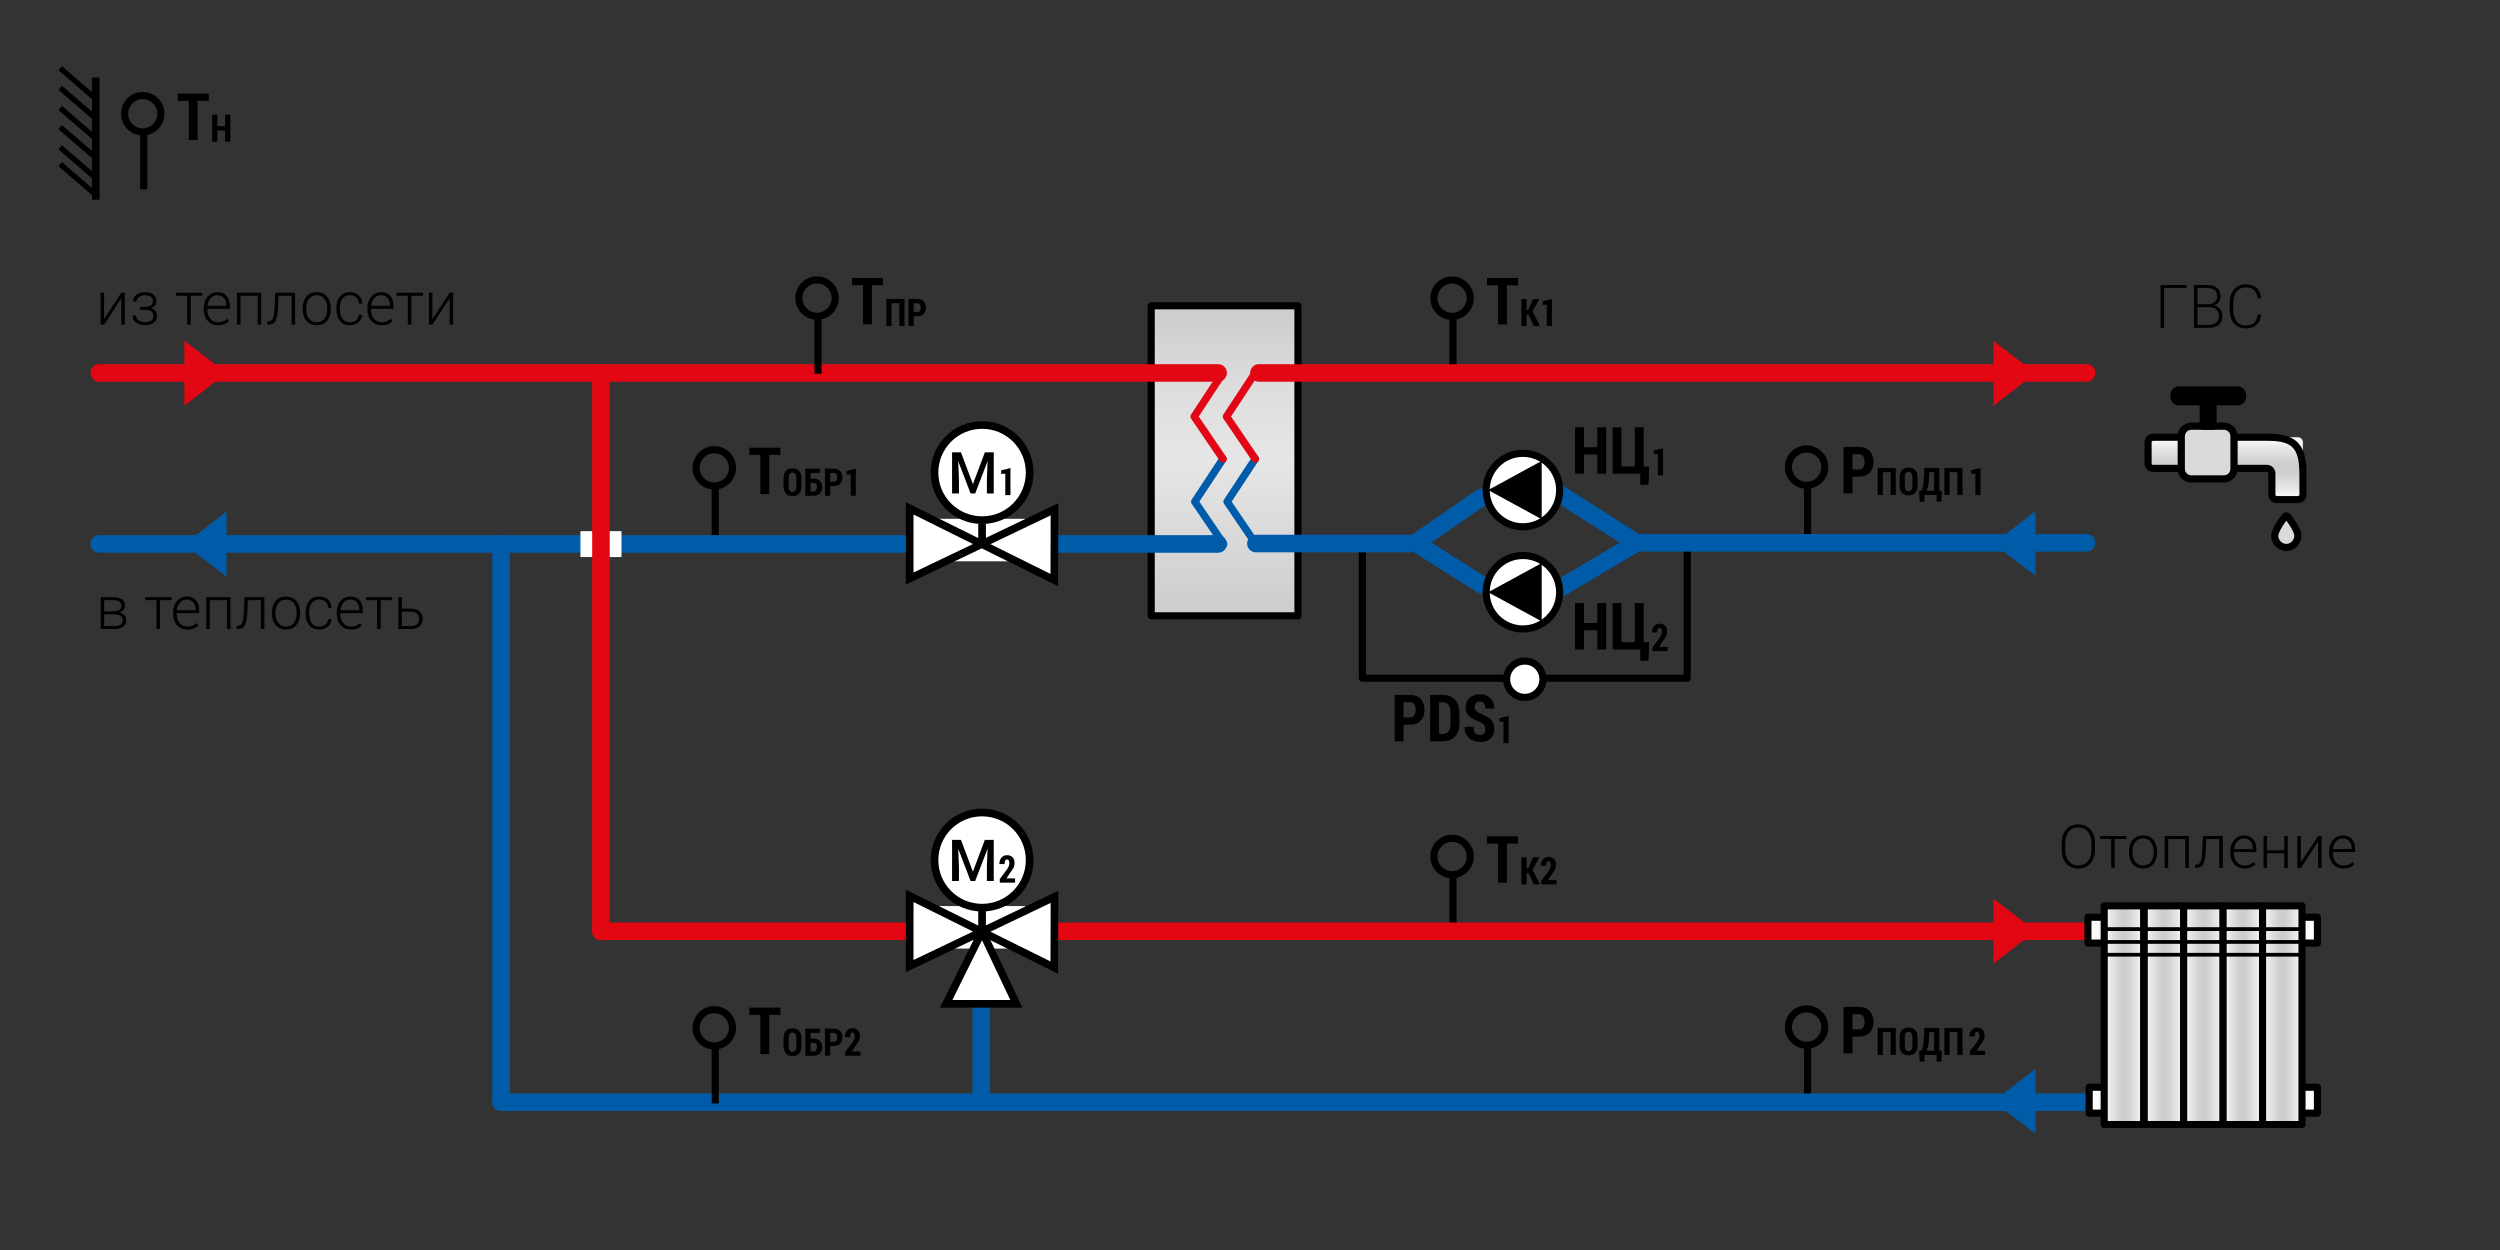 <?xml version="1.0" encoding="utf-8"?>
<!-- Generator: Adobe Illustrator 23.1.0, SVG Export Plug-In . SVG Version: 6.00 Build 0)  -->
<svg version="1.1" id="Слой_1" xmlns="http://www.w3.org/2000/svg" xmlns:xlink="http://www.w3.org/1999/xlink" x="0px" y="0px"
	 width="1100px" height="550px" viewBox="0 0 1100 550" style="enable-background:new 0 0 1100 550;" xml:space="preserve">
<rect x="0" y="0" width="1100" height="550" fill="#333333" stroke="none"/>
<style type="text/css">
	.st0{fill:none;stroke:#005CA9;stroke-width:7.735;stroke-linecap:round;stroke-linejoin:round;}
	.st1{fill:none;stroke:#000000;stroke-width:3.132;}
	.st2{fill:none;stroke:#000000;stroke-width:3.367;}
	.st3{fill:none;stroke:#000000;stroke-width:2.386;}
	.st4{fill:url(#SVGID_1_);stroke:#000000;stroke-width:3.132;stroke-linecap:round;stroke-linejoin:round;}
	.st5{fill:url(#SVGID_2_);stroke:#000000;stroke-width:3.132;stroke-linecap:round;stroke-linejoin:round;}
	.st6{fill:none;stroke:#000000;stroke-width:3.132;stroke-linecap:round;stroke-linejoin:round;}
	.st7{fill:#FFFFFF;stroke:#000000;stroke-width:3.132;}
	.st8{fill:none;stroke:#000000;stroke-width:3.132;stroke-linecap:round;stroke-linejoin:round;}
	.st9{fill:none;stroke:#00B1EB;stroke-width:7.735;stroke-linecap:round;stroke-linejoin:round;}
	.st10{fill:none;stroke:#005CA9;stroke-width:3.315;stroke-linecap:round;stroke-linejoin:round;}
	.st11{fill:none;stroke:#E30613;stroke-width:3.315;stroke-linecap:round;stroke-linejoin:round;}
	.st12{fill:none;stroke:#E30613;stroke-width:7.735;stroke-linecap:round;stroke-linejoin:round;}
	.st13{fill:#E30613;stroke:#FFFFFF;stroke-width:2.652;}
	.st14{fill:#FFFFFF;}
	.st15{fill:#005CA9;}
	.st16{fill:#E30613;}
	.st17{fill:#DADADA;stroke:#000000;stroke-width:3.132;stroke-linecap:round;stroke-linejoin:round;stroke-miterlimit:10;}
	.st18{fill:url(#SVGID_3_);}
	.st19{fill:url(#SVGID_4_);stroke:#000000;stroke-width:3.132;stroke-linecap:round;stroke-linejoin:round;stroke-miterlimit:10;}
	.st20{fill:#DADADA;stroke:#000000;stroke-width:3.181;stroke-linecap:round;stroke-linejoin:round;stroke-miterlimit:10;}
	.st21{stroke:#000000;stroke-width:3.132;stroke-linecap:round;stroke-linejoin:round;stroke-miterlimit:10;}
	.st22{fill:#00B1EB;}
	.st23{fill:#FFFFFF;stroke:#000000;stroke-width:3.367;}
	.st24{fill:#FFFFFF;stroke:#000000;stroke-width:3.367;}
	.st25{fill:url(#SVGID_5_);stroke:#000000;stroke-width:3.132;stroke-linecap:round;stroke-linejoin:round;}
	.st26{fill:url(#SVGID_6_);stroke:#000000;stroke-width:3.132;stroke-linecap:round;stroke-linejoin:round;}
	.st27{fill:url(#SVGID_7_);stroke:#000000;stroke-width:3.132;stroke-linecap:round;stroke-linejoin:round;}
	.st28{fill:url(#SVGID_8_);stroke:#000000;stroke-width:3.132;stroke-linecap:round;stroke-linejoin:round;}
	.st29{fill:url(#SVGID_9_);stroke:#000000;stroke-width:3.132;stroke-linecap:round;stroke-linejoin:round;}
	.st30{fill:url(#SVGID_10_);stroke:#000000;stroke-width:3.132;stroke-linecap:round;stroke-linejoin:round;}
	.st31{fill:url(#SVGID_11_);stroke:#000000;stroke-width:3.132;stroke-linecap:round;stroke-linejoin:round;}
	.st32{fill:url(#SVGID_12_);stroke:#000000;stroke-width:3.132;stroke-linecap:round;stroke-linejoin:round;}
	.st33{fill:url(#SVGID_13_);stroke:#000000;stroke-width:3.132;stroke-linecap:round;stroke-linejoin:round;}
	.st34{fill:url(#SVGID_14_);stroke:#000000;stroke-width:1.657;stroke-linecap:round;stroke-linejoin:round;}
	.st35{fill:url(#SVGID_15_);stroke:#000000;stroke-width:1.657;stroke-linecap:round;stroke-linejoin:round;}
	.st36{fill:url(#SVGID_16_);stroke:#000000;stroke-width:1.657;stroke-linecap:round;stroke-linejoin:round;}
	.st37{fill:url(#SVGID_17_);}
	.st38{fill:url(#SVGID_18_);stroke:#000000;stroke-width:3.132;stroke-linecap:round;stroke-linejoin:round;stroke-miterlimit:10;}
	.st39{fill:url(#SVGID_19_);stroke:#000000;stroke-width:3.132;stroke-linecap:round;stroke-linejoin:round;}
	.st40{fill:url(#SVGID_20_);}
	.st41{fill:url(#SVGID_21_);stroke:#000000;stroke-width:3.132;stroke-linecap:round;stroke-linejoin:round;stroke-miterlimit:10;}
	.st42{fill:url(#SVGID_22_);stroke:#000000;stroke-width:3.132;stroke-linecap:round;stroke-linejoin:round;}
	.st43{fill:url(#SVGID_23_);stroke:#000000;stroke-width:3.132;stroke-linecap:round;stroke-linejoin:round;}
	.st44{fill:url(#SVGID_24_);stroke:#000000;stroke-width:3.132;stroke-linecap:round;stroke-linejoin:round;}
	.st45{fill:url(#SVGID_25_);stroke:#000000;stroke-width:3.132;stroke-linecap:round;stroke-linejoin:round;}
	.st46{fill:url(#SVGID_26_);stroke:#000000;stroke-width:3.132;stroke-linecap:round;stroke-linejoin:round;}
	.st47{fill:url(#SVGID_27_);stroke:#000000;stroke-width:3.132;stroke-linecap:round;stroke-linejoin:round;}
	.st48{fill:url(#SVGID_28_);stroke:#000000;stroke-width:3.132;stroke-linecap:round;stroke-linejoin:round;}
	.st49{fill:url(#SVGID_29_);stroke:#000000;stroke-width:3.132;stroke-linecap:round;stroke-linejoin:round;}
	.st50{fill:url(#SVGID_30_);stroke:#000000;stroke-width:1.657;stroke-linecap:round;stroke-linejoin:round;}
	.st51{fill:url(#SVGID_31_);stroke:#000000;stroke-width:1.657;stroke-linecap:round;stroke-linejoin:round;}
	.st52{fill:url(#SVGID_32_);stroke:#000000;stroke-width:1.657;stroke-linecap:round;stroke-linejoin:round;}
	.st53{fill:url(#SVGID_33_);stroke:#000000;stroke-width:3.132;stroke-linecap:round;stroke-linejoin:round;}
	.st54{fill:url(#SVGID_34_);stroke:#000000;stroke-width:3.132;stroke-linecap:round;stroke-linejoin:round;}
	.st55{fill:url(#SVGID_35_);stroke:#000000;stroke-width:3.132;stroke-linecap:round;stroke-linejoin:round;}
	.st56{fill:url(#SVGID_36_);stroke:#000000;stroke-width:3.132;stroke-linecap:round;stroke-linejoin:round;}
	.st57{fill:url(#SVGID_37_);stroke:#000000;stroke-width:3.132;stroke-linecap:round;stroke-linejoin:round;}
	.st58{fill:url(#SVGID_38_);stroke:#000000;stroke-width:3.132;stroke-linecap:round;stroke-linejoin:round;}
	.st59{fill:url(#SVGID_39_);stroke:#000000;stroke-width:3.132;stroke-linecap:round;stroke-linejoin:round;}
	.st60{fill:url(#SVGID_40_);stroke:#000000;stroke-width:1.657;stroke-linecap:round;stroke-linejoin:round;}
	.st61{fill:url(#SVGID_41_);stroke:#000000;stroke-width:1.657;stroke-linecap:round;stroke-linejoin:round;}
	.st62{fill:url(#SVGID_42_);stroke:#000000;stroke-width:1.657;stroke-linecap:round;stroke-linejoin:round;}
	.st63{fill:url(#SVGID_43_);stroke:#000000;stroke-width:3.132;stroke-linecap:round;stroke-linejoin:round;}
	.st64{fill:url(#SVGID_44_);stroke:#000000;stroke-width:3.132;stroke-linecap:round;stroke-linejoin:round;}
	.st65{fill:url(#SVGID_45_);stroke:#000000;stroke-width:3.132;stroke-linecap:round;stroke-linejoin:round;}
	.st66{fill:url(#SVGID_46_);stroke:#000000;stroke-width:3.132;stroke-linecap:round;stroke-linejoin:round;}
	.st67{fill:url(#SVGID_47_);stroke:#000000;stroke-width:3.132;stroke-linecap:round;stroke-linejoin:round;}
	.st68{fill:url(#SVGID_48_);stroke:#000000;stroke-width:3.132;stroke-linecap:round;stroke-linejoin:round;}
	.st69{fill:url(#SVGID_49_);stroke:#000000;stroke-width:3.132;stroke-linecap:round;stroke-linejoin:round;}
	.st70{fill:url(#SVGID_50_);stroke:#000000;stroke-width:3.132;stroke-linecap:round;stroke-linejoin:round;}
	.st71{fill:url(#SVGID_51_);stroke:#000000;stroke-width:1.657;stroke-linecap:round;stroke-linejoin:round;}
	.st72{fill:url(#SVGID_52_);stroke:#000000;stroke-width:1.657;stroke-linecap:round;stroke-linejoin:round;}
	.st73{fill:url(#SVGID_53_);stroke:#000000;stroke-width:1.657;stroke-linecap:round;stroke-linejoin:round;}
	.st74{fill:url(#SVGID_54_);stroke:#000000;stroke-width:3.132;stroke-linecap:round;stroke-linejoin:round;}
	.st75{fill:url(#SVGID_55_);stroke:#000000;stroke-width:3.132;stroke-linecap:round;stroke-linejoin:round;}
	.st76{fill:url(#SVGID_56_);stroke:#000000;stroke-width:3.132;stroke-linecap:round;stroke-linejoin:round;}
	.st77{fill:url(#SVGID_57_);stroke:#000000;stroke-width:3.132;stroke-linecap:round;stroke-linejoin:round;}
	.st78{fill:url(#SVGID_58_);stroke:#000000;stroke-width:3.132;stroke-linecap:round;stroke-linejoin:round;}
	.st79{fill:url(#SVGID_59_);stroke:#000000;stroke-width:3.132;stroke-linecap:round;stroke-linejoin:round;}
	.st80{fill:url(#SVGID_60_);stroke:#000000;stroke-width:3.132;stroke-linecap:round;stroke-linejoin:round;}
	.st81{fill:url(#SVGID_61_);stroke:#000000;stroke-width:3.132;stroke-linecap:round;stroke-linejoin:round;}
	.st82{fill:url(#SVGID_62_);stroke:#000000;stroke-width:1.657;stroke-linecap:round;stroke-linejoin:round;}
	.st83{fill:url(#SVGID_63_);stroke:#000000;stroke-width:1.657;stroke-linecap:round;stroke-linejoin:round;}
	.st84{fill:url(#SVGID_64_);stroke:#000000;stroke-width:1.657;stroke-linecap:round;stroke-linejoin:round;}
	.st85{fill:url(#SVGID_65_);stroke:#000000;stroke-width:3.132;stroke-linecap:round;stroke-linejoin:round;}
	.st86{fill:url(#SVGID_66_);}
	.st87{fill:url(#SVGID_67_);stroke:#000000;stroke-width:3.132;stroke-linecap:round;stroke-linejoin:round;stroke-miterlimit:10;}
	.st88{fill:#333333;}
	.st89{fill:#666666;}
	.st90{fill:none;stroke:#000000;stroke-width:3.132;}
	.st91{fill:url(#SVGID_68_);}
	.st92{opacity:0.88;fill:url(#SVGID_69_);}
	.st93{fill:url(#SVGID_70_);}
	.st94{fill:url(#SVGID_71_);}
	.st95{opacity:0.48;fill:url(#SVGID_72_);}
	.st96{fill:#4D4D4D;}
	.st97{fill:url(#SVGID_73_);}
	.st98{fill:url(#SVGID_74_);}
	.st99{fill:url(#SVGID_75_);}
	.st100{fill:url(#SVGID_76_);}
	.st101{fill:url(#SVGID_77_);}
	.st102{fill:url(#SVGID_78_);}
	.st103{fill:url(#SVGID_79_);}
	.st104{fill:url(#SVGID_80_);}
	.st105{fill:none;stroke:#000000;stroke-width:2.311;}
	.st106{fill:#9D9D9C;}
	.st107{fill:none;stroke:#009FE3;stroke-width:19.2;stroke-linecap:round;stroke-linejoin:round;}
	.st108{fill:none;stroke:#009FE3;stroke-width:14.698;stroke-linecap:round;stroke-linejoin:round;}
	.st109{fill:none;stroke:#000000;stroke-width:3.047;}
	.st110{fill:#FFFFFF;stroke:#000000;stroke-width:3.047;}
	.st111{fill:none;stroke:#000000;stroke-width:2.16;}
	.st112{fill:none;stroke:#000000;stroke-width:3.047;stroke-linecap:round;stroke-linejoin:round;}
	.st113{fill:#FFFFFF;stroke:#000000;stroke-width:2.481;}
	.st114{fill:#FFFFFF;stroke:#000000;stroke-width:1.768;}
	.st115{fill:#FFFFFF;stroke:#000000;stroke-width:2.553;}
	.st116{fill:none;stroke:#000000;stroke-width:4.319;}
	.st117{fill:none;stroke:#F18970;stroke-width:9.142;}
	.st118{fill:none;stroke:#000000;stroke-width:2.438;}
	.st119{fill:#F18970;}
	.st120{fill:none;stroke:#000000;stroke-width:2.049;}
	.st121{fill:#FFFFFF;stroke:#000000;stroke-width:2.049;}
	.st122{fill:none;stroke:#009FE3;stroke-width:11;stroke-linejoin:round;}
	.st123{fill:#009FE3;}
	.st124{fill:none;stroke:#000000;stroke-width:3.064;}
	.st125{fill:url(#SVGID_81_);stroke:#000000;stroke-width:3.132;stroke-linecap:round;stroke-linejoin:round;}
	.st126{fill:url(#SVGID_82_);stroke:#000000;stroke-width:3.132;stroke-linecap:round;stroke-linejoin:round;}
	.st127{fill:url(#SVGID_83_);stroke:#000000;stroke-width:3.132;stroke-linecap:round;stroke-linejoin:round;}
	.st128{fill:url(#SVGID_84_);stroke:#000000;stroke-width:3.132;stroke-linecap:round;stroke-linejoin:round;}
	.st129{fill:url(#SVGID_85_);stroke:#000000;stroke-width:3.132;stroke-linecap:round;stroke-linejoin:round;}
	.st130{fill:url(#SVGID_86_);stroke:#000000;stroke-width:3.132;stroke-linecap:round;stroke-linejoin:round;}
	.st131{fill:url(#SVGID_87_);stroke:#000000;stroke-width:3.132;stroke-linecap:round;stroke-linejoin:round;}
	.st132{fill:url(#SVGID_88_);stroke:#000000;stroke-width:1.657;stroke-linecap:round;stroke-linejoin:round;}
	.st133{fill:url(#SVGID_89_);stroke:#000000;stroke-width:1.657;stroke-linecap:round;stroke-linejoin:round;}
	.st134{fill:url(#SVGID_90_);stroke:#000000;stroke-width:1.657;stroke-linecap:round;stroke-linejoin:round;}
</style>
<line class="st0" x1="431.759" y1="441.696" x2="431.759" y2="484.983"/>
<g>
	<line class="st1" x1="795.323" y1="213.527" x2="795.323" y2="238.834"/>
	<path class="st1" d="M794.902,213.527c-4.415,0-7.993-3.578-7.993-7.994c0-4.415,3.579-7.994,7.993-7.994s7.993,3.579,7.993,7.994
		C802.895,209.949,799.316,213.527,794.902,213.527"/>
</g>
<g>
	<path d="M815.095,209.758v7.323h-3.914v-20.425h6.817c1.974,0,3.52,0.594,4.637,1.781s1.677,2.777,1.677,4.77
		c0,2.001-0.56,3.594-1.677,4.776c-1.117,1.184-2.663,1.774-4.637,1.774H815.095z M815.095,206.56h2.903
		c0.795,0,1.394-0.309,1.796-0.926s0.604-1.417,0.604-2.398c0-1.001-0.201-1.814-0.604-2.441c-0.402-0.626-1.001-0.939-1.796-0.939
		h-2.903V206.56z"/>
	<path d="M834.143,217.809h-2.274v-10.043h-3.418v10.043h-2.282V205.9h7.975V217.809z"/>
	<path d="M843.752,213.531c0,1.439-0.354,2.541-1.063,3.304c-0.709,0.764-1.68,1.146-2.911,1.146c-1.238,0-2.207-0.382-2.907-1.146
		c-0.701-0.763-1.052-1.864-1.052-3.304v-3.337c0-1.434,0.351-2.536,1.052-3.309c0.7-0.771,1.664-1.157,2.891-1.157
		c1.237,0,2.212,0.386,2.924,1.157c0.712,0.772,1.067,1.875,1.067,3.309V213.531z M841.47,210.178c0-0.889-0.14-1.54-0.421-1.954
		s-0.71-0.622-1.288-0.622s-0.999,0.206-1.264,0.618c-0.265,0.411-0.396,1.064-0.396,1.958v3.354c0,0.899,0.135,1.556,0.404,1.967
		c0.271,0.412,0.694,0.617,1.272,0.617c0.572,0,0.997-0.207,1.275-0.621s0.417-1.068,0.417-1.963V210.178z"/>
	<path d="M854.245,220.728h-2.086v-2.92h-5.422v2.92h-2.151l-0.131-4.776h0.761c0.333-0.321,0.612-0.87,0.839-1.644
		c0.226-0.774,0.358-1.979,0.396-3.615l0.294-4.793h6.535v10.052h1.161L854.245,220.728z M848.732,210.693
		c-0.038,1.26-0.151,2.305-0.339,3.137c-0.188,0.831-0.443,1.539-0.765,2.122h3.369v-8.187h-2.094L848.732,210.693z"/>
	<path d="M863.504,217.809h-2.274v-10.043h-3.418v10.043h-2.282V205.9h7.975V217.809z"/>
	<path d="M871.427,217.809h-2.273v-9.405l-1.816,0.049v-1.554l4.09-1.006V217.809z"/>
</g>
<g>
	<line class="st1" x1="314.718" y1="213.849" x2="314.718" y2="239.156"/>
	<path class="st1" d="M314.296,213.849c-4.415,0-7.993-3.578-7.993-7.994c0-4.415,3.579-7.994,7.993-7.994
		c4.415,0,7.993,3.579,7.993,7.994C322.289,210.271,318.711,213.849,314.296,213.849"/>
</g>
<g>
	<path d="M343.339,200.176h-4.882v17.227h-3.9v-17.227h-4.868v-3.198h13.65V200.176z"/>
	<path d="M352.683,213.852c0,1.439-0.354,2.541-1.063,3.304c-0.708,0.764-1.679,1.146-2.911,1.146c-1.238,0-2.207-0.382-2.908-1.146
		c-0.701-0.763-1.051-1.864-1.051-3.304v-3.337c0-1.434,0.35-2.536,1.051-3.309c0.701-0.771,1.665-1.157,2.891-1.157
		c1.238,0,2.212,0.386,2.924,1.157c0.711,0.772,1.067,1.875,1.067,3.309V213.852z M350.401,210.499c0-0.889-0.141-1.54-0.421-1.954
		s-0.71-0.622-1.288-0.622c-0.578,0-0.999,0.206-1.264,0.618c-0.265,0.411-0.396,1.064-0.396,1.958v3.354
		c0,0.899,0.135,1.556,0.405,1.967c0.27,0.412,0.694,0.617,1.272,0.617c0.572,0,0.998-0.207,1.275-0.621
		c0.278-0.414,0.417-1.068,0.417-1.963V210.499z"/>
	<path d="M360.738,208.087h-4.106v2.519h1.399c1.156,0,2.066,0.334,2.731,1.002c0.665,0.668,0.998,1.574,0.998,2.72
		c0,1.161-0.334,2.085-1.001,2.772c-0.668,0.687-1.578,1.03-2.728,1.03h-3.697v-11.908h6.404V208.087z M356.632,212.462v3.812h1.399
		c0.469,0,0.829-0.183,1.079-0.548c0.251-0.365,0.376-0.837,0.376-1.415c0-0.551-0.125-0.996-0.376-1.337
		c-0.25-0.341-0.61-0.512-1.079-0.512H356.632z"/>
	<path d="M365.269,213.86v4.27h-2.282v-11.908h3.975c1.15,0,2.051,0.347,2.703,1.039s0.978,1.619,0.978,2.78
		c0,1.167-0.326,2.096-0.978,2.785s-1.553,1.034-2.703,1.034H365.269z M365.269,211.996h1.693c0.463,0,0.812-0.18,1.046-0.54
		c0.234-0.359,0.352-0.826,0.352-1.398c0-0.583-0.118-1.058-0.352-1.423s-0.583-0.548-1.046-0.548h-1.693V211.996z"/>
	<path d="M376.58,218.13h-2.274v-9.405l-1.815,0.049v-1.554l4.089-1.006V218.13z"/>
</g>
<g>
	<line class="st1" x1="639.325" y1="139.202" x2="639.325" y2="164.509"/>
	<path class="st1" d="M638.904,139.202c-4.415,0-7.993-3.578-7.993-7.994c0-4.415,3.579-7.994,7.993-7.994
		c4.415,0,7.993,3.579,7.993,7.994C646.897,135.623,643.318,139.202,638.904,139.202"/>
</g>
<g>
	<path d="M667.936,125.517h-4.882v17.227h-3.9v-17.227h-4.868v-3.198h13.65V125.517z"/>
	<path d="M672.642,138.522h-0.932v4.948h-2.282v-11.907h2.282v4.841h0.687l2.143-4.841h2.789l-2.993,5.471l3.247,6.437h-2.772
		L672.642,138.522z"/>
	<path d="M682.849,143.471h-2.273v-9.405l-1.816,0.049v-1.554l4.09-1.006V143.471z"/>
</g>
<linearGradient id="SVGID_1_" gradientUnits="userSpaceOnUse" x1="538.808" y1="270.949" x2="538.808" y2="134.527">
	<stop  offset="0" style="stop-color:#CCCCCC"/>
	<stop  offset="0.505" style="stop-color:#E6E6E6"/>
	<stop  offset="0.717" style="stop-color:#DEDEDE"/>
	<stop  offset="1" style="stop-color:#CCCCCC"/>
</linearGradient>
<rect x="506.522" y="134.527" class="st4" width="64.574" height="136.422"/>
<polyline class="st6" points="742.389,238.873 742.389,298.423 599.432,298.423 599.432,239.328 "/>
<path class="st7" d="M670.911,306.856c4.415,0,7.993-3.578,7.993-7.994c0-4.415-3.579-7.994-7.993-7.994
	c-4.415,0-7.993,3.579-7.993,7.994C662.917,303.278,666.496,306.856,670.911,306.856"/>
<g>
	<path d="M617.568,318.868v7.323h-3.914v-20.425h6.818c1.973,0,3.519,0.594,4.636,1.781c1.118,1.188,1.677,2.777,1.677,4.77
		c0,2.001-0.559,3.594-1.677,4.776c-1.117,1.184-2.663,1.774-4.636,1.774H617.568z M617.568,315.67h2.904
		c0.795,0,1.394-0.309,1.795-0.926c0.402-0.617,0.604-1.417,0.604-2.398c0-1.001-0.201-1.814-0.604-2.441
		c-0.401-0.626-1-0.939-1.795-0.939h-2.904V315.67z"/>
	<path d="M629.268,326.191v-20.425h5.148c2.534,0,4.454,0.691,5.759,2.076c1.305,1.384,1.957,3.507,1.957,6.368v3.563
		c0,2.871-0.652,4.992-1.957,6.362s-3.238,2.055-5.801,2.055H629.268z M633.182,308.965v14.042h0.968
		c1.59,0,2.668-0.391,3.233-1.171c0.566-0.781,0.85-2.135,0.85-4.062v-3.591c0-1.927-0.281-3.278-0.842-4.055
		c-0.562-0.776-1.628-1.164-3.199-1.164H633.182z"/>
	<path d="M653.551,320.86c0-0.813-0.185-1.444-0.554-1.894c-0.37-0.449-1.036-0.902-1.999-1.36
		c-2.067-0.758-3.599-1.593-4.595-2.505c-0.996-0.911-1.494-2.232-1.494-3.963c0-1.711,0.583-3.083,1.747-4.117
		c1.164-1.033,2.687-1.55,4.565-1.55c1.88,0,3.396,0.582,4.546,1.746c1.15,1.165,1.726,2.678,1.726,4.538h-3.914
		c0-0.963-0.206-1.728-0.617-2.293c-0.412-0.566-1.015-0.849-1.81-0.849c-0.748,0-1.323,0.238-1.726,0.715
		c-0.402,0.478-0.604,1.085-0.604,1.824c0,0.683,0.227,1.236,0.681,1.662c0.453,0.426,1.255,0.909,2.405,1.452
		c1.88,0.664,3.276,1.486,4.188,2.469c0.912,0.982,1.368,2.348,1.368,4.097c0,1.805-0.552,3.198-1.655,4.18
		c-1.104,0.982-2.609,1.474-4.518,1.474c-1.898,0-3.519-0.562-4.86-1.684s-2.013-2.787-2.013-4.994h3.928
		c0,1.3,0.233,2.217,0.701,2.749c0.468,0.533,1.216,0.8,2.244,0.8c0.786,0,1.358-0.22,1.719-0.659S653.551,321.646,653.551,320.86z"
		/>
	<path d="M663.798,326.919h-2.273v-9.405l-1.816,0.049v-1.554l4.09-1.006V326.919z"/>
</g>
<line class="st0" x1="718.832" y1="238.834" x2="918.057" y2="238.834"/>
<line class="st0" x1="683.593" y1="215.626" x2="720.049" y2="238.873"/>
<line class="st0" x1="622.802" y1="238.873" x2="651.715" y2="218.907"/>
<line class="st0" x1="683.456" y1="260.583" x2="720.049" y2="238.873"/>
<line class="st0" x1="622.802" y1="238.873" x2="651.769" y2="257.219"/>
<g>
	<path d="M706.702,208.428h-3.914v-8.459h-5.85v8.459h-3.914v-20.425h3.914v8.781h5.85v-8.781h3.914V208.428z"/>
	<path d="M709.55,188.003h3.899v17.24h5.864v-17.24h3.914v17.255h2.398l-0.267,8.094h-3.647v-4.924H709.55V188.003z"/>
	<path d="M731.735,209.155h-2.273v-9.405l-1.816,0.049v-1.554l4.09-1.006V209.155z"/>
</g>
<g>
	<path d="M706.702,285.764h-3.914v-8.459h-5.85v8.459h-3.914v-20.425h3.914v8.781h5.85v-8.781h3.914V285.764z"/>
	<path d="M709.55,265.339h3.899v17.24h5.864v-17.24h3.914v17.255h2.398l-0.267,8.094h-3.647v-4.924H709.55V265.339z"/>
	<path d="M733.755,286.491h-6.714v-1.578l3.083-4.114c0.409-0.621,0.699-1.153,0.871-1.595s0.258-0.854,0.258-1.235
		c0-0.518-0.089-0.929-0.266-1.234c-0.178-0.306-0.438-0.458-0.781-0.458c-0.354,0-0.622,0.186-0.802,0.556
		c-0.18,0.371-0.27,0.867-0.27,1.489h-2.282c0-1.124,0.3-2.056,0.899-2.798c0.6-0.741,1.418-1.112,2.454-1.112
		c1.068,0,1.891,0.312,2.466,0.933c0.575,0.622,0.862,1.488,0.862,2.601c0,0.753-0.159,1.432-0.479,2.037
		c-0.318,0.604-0.865,1.415-1.64,2.429l-1.431,2.225h3.77V286.491z"/>
</g>
<g>
	<path class="st7" d="M686.247,215.625c0-8.926-7.234-16.162-16.162-16.162s-16.163,7.236-16.163,16.162
		c0,8.927,7.236,16.163,16.163,16.163S686.247,224.552,686.247,215.625"/>
	<polyline points="678.343,228.46 654.814,215.625 678.343,202.791 678.343,228.46 	"/>
</g>
<g>
	<path class="st7" d="M686.247,260.583c0-8.926-7.234-16.162-16.162-16.162s-16.163,7.236-16.163,16.162
		c0,8.927,7.236,16.163,16.163,16.163S686.247,269.51,686.247,260.583"/>
	<polyline points="678.343,273.418 654.814,260.583 678.343,247.749 678.343,273.418 	"/>
</g>
<line class="st0" x1="620.35" y1="239.163" x2="552.603" y2="239.163"/>
<line class="st0" x1="220.46" y1="239.328" x2="220.46" y2="239.328"/>
<line class="st12" x1="553.934" y1="164.101" x2="918.061" y2="164.101"/>
<line class="st12" x1="43.686" y1="164.101" x2="535.965" y2="164.101"/>
<line class="st0" x1="43.686" y1="239.328" x2="535.965" y2="239.328"/>
<g>
</g>
<rect x="412.988" y="228.275" class="st14" width="38.119" height="18.699"/>
<polyline class="st10" points="538.118,201.908 525.726,220.732 538.392,239.372 "/>
<polyline class="st11" points="537.844,164.463 525.453,183.28 538.118,201.908 "/>
<polyline class="st10" points="552.329,201.908 539.937,220.732 552.603,239.372 "/>
<polyline class="st11" points="552.055,164.463 539.663,183.28 552.329,201.908 "/>
<g>
	<polyline class="st15" points="895.647,224.793 877.083,239.252 895.647,253.38 	"/>
</g>
<g>
	<polyline class="st16" points="877.083,178.608 895.647,164.149 877.083,150.021 	"/>
</g>
<g>
	<path d="M961.991,126.716h-9.802v17.533h-1.541v-18.854h11.343V126.716z"/>
	<path d="M965.333,144.249v-18.854h5.503c1.994,0,3.529,0.405,4.604,1.217c1.075,0.812,1.612,2.059,1.612,3.742
		c0,0.984-0.266,1.828-0.797,2.532c-0.53,0.703-1.258,1.188-2.182,1.456v0.039c1.131,0.207,2.046,0.74,2.745,1.6
		c0.699,0.858,1.049,1.866,1.049,3.023c0,1.718-0.535,3.021-1.605,3.91c-1.07,0.89-2.542,1.334-4.416,1.334H965.333z
		 M966.874,133.851h4.338c1.39,0,2.451-0.293,3.186-0.88c0.733-0.587,1.101-1.477,1.101-2.668c0-1.217-0.389-2.119-1.166-2.706
		c-0.776-0.587-1.942-0.881-3.496-0.881h-3.962V133.851z M966.874,135.159v7.782h4.972c1.425,0,2.525-0.337,3.303-1.01
		c0.776-0.674,1.165-1.641,1.165-2.901c0-1.156-0.354-2.091-1.062-2.803c-0.708-0.713-1.762-1.068-3.16-1.068H966.874z"/>
	<path d="M994.922,138.383c-0.207,1.969-0.894,3.483-2.06,4.546c-1.165,1.062-2.758,1.592-4.777,1.592
		c-2.142,0-3.847-0.744-5.115-2.233c-1.27-1.489-1.903-3.464-1.903-5.924v-3.069c0-2.451,0.634-4.426,1.903-5.924
		c1.269-1.498,2.974-2.247,5.115-2.247c2.037,0,3.636,0.524,4.797,1.573s1.841,2.575,2.04,4.578h-1.541
		c-0.207-1.598-0.738-2.802-1.593-3.613c-0.854-0.812-2.09-1.217-3.703-1.217c-1.684,0-3.016,0.628-3.995,1.884
		c-0.98,1.256-1.47,2.903-1.47,4.94v3.095c0,2.063,0.489,3.721,1.47,4.973c0.979,1.252,2.312,1.877,3.995,1.877
		c1.622,0,2.859-0.393,3.71-1.178c0.85-0.786,1.379-2.003,1.586-3.652H994.922z"/>
</g>
<g>
	<path class="st17" d="M1000.846,235.787c0.139,2.662,2.13,4.854,4.811,5.079c2.257,0.189,4.587-1.32,5.261-3.997
		c0.253-1.003,0.163-1.959-0.217-2.9c-0.979-2.423-2.469-4.515-4.02-6.562c-0.231-0.304-0.697-0.449-0.697-0.449
		c-0.234,0.005-0.47,0.165-0.71,0.48c-1.516,1.996-2.987,4.03-3.927,6.401C1001.103,234.456,1001.009,235.136,1000.846,235.787z"/>
	<g>
		<linearGradient id="SVGID_2_" gradientUnits="userSpaceOnUse" x1="979.229" y1="219.819" x2="979.229" y2="192.398">
			<stop  offset="0" style="stop-color:#FFFFFF"/>
			<stop  offset="0.178" style="stop-color:#E7E7E7"/>
			<stop  offset="0.378" style="stop-color:#D3D3D3"/>
			<stop  offset="0.513" style="stop-color:#CCCCCC"/>
			<stop  offset="0.642" style="stop-color:#D4D4D4"/>
			<stop  offset="0.837" style="stop-color:#E8E8E8"/>
			<stop  offset="1" style="stop-color:#FFFFFF"/>
		</linearGradient>
		<path style="fill:url(#SVGID_2_);" d="M1013.285,194.608c-0.001-1.215-0.997-2.21-2.212-2.21h-63.713
			c-1.216,0-2.21,0.994-2.21,2.21v9.269c0,1.215,0.995,2.21,2.21,2.21h50.052c1.215,0,2.21,0.995,2.21,2.21v9.312
			c0,1.215,0.995,2.21,2.21,2.21h9.269c1.216,0,2.209-0.995,2.208-2.21L1013.285,194.608z"/>
		<linearGradient id="SVGID_3_" gradientUnits="userSpaceOnUse" x1="979.229" y1="219.819" x2="979.229" y2="192.398">
			<stop  offset="0" style="stop-color:#FFFFFF"/>
			<stop  offset="0.178" style="stop-color:#E7E7E7"/>
			<stop  offset="0.378" style="stop-color:#D3D3D3"/>
			<stop  offset="0.513" style="stop-color:#CCCCCC"/>
			<stop  offset="0.642" style="stop-color:#D4D4D4"/>
			<stop  offset="0.837" style="stop-color:#E8E8E8"/>
			<stop  offset="1" style="stop-color:#FFFFFF"/>
		</linearGradient>
		
			<path style="fill:url(#SVGID_3_);stroke:#000000;stroke-width:3.132;stroke-linecap:round;stroke-linejoin:round;stroke-miterlimit:10;" d="
			M1013.285,208.39c0-12.199-3.925-15.992-15.368-15.992h-50.558c-1.216,0-2.21,0.994-2.21,2.21v9.269c0,1.215,0.995,2.21,2.21,2.21
			h50.052c1.215,0,2.21,0.995,2.21,2.21v9.312c0,1.215,0.995,2.21,2.21,2.21h9.269c1.216,0,2.209-0.995,2.208-2.21L1013.285,208.39z
			"/>
	</g>
	<path class="st20" d="M978.544,210.726h-14.365c-2.441,0-4.42-1.979-4.42-4.42v-14.365c0-2.441,1.979-4.42,4.42-4.42h14.365
		c2.441,0,4.42,1.979,4.42,4.42v14.365C982.964,208.747,980.986,210.726,978.544,210.726z"/>
	<rect x="969.431" y="172.62" class="st21" width="4.345" height="14.901"/>
	<path class="st21" d="M984.515,176.787h-25.768c-1.221,0-2.21-0.989-2.21-2.21v-0.795c0-1.221,0.989-2.21,2.21-2.21h25.768
		c1.221,0,2.21,0.989,2.21,2.21v0.795C986.725,175.798,985.736,176.787,984.515,176.787z"/>
</g>
<g>
	<polygon class="st23" points="463.972,224.086 400.255,254.566 400.255,223.669 463.9,255.24 	"/>
	<g>
		<circle class="st23" cx="432.114" cy="207.931" r="20.933"/>
		<g>
			<path d="M422.83,199.023l5.246,14.022l5.259-14.022h3.916v18.1h-3.021v-6.166l0.311-7.956h-0.037l-5.42,14.122h-2.026
				l-5.396-14.085h-0.037l0.311,7.919v6.166h-3.021v-18.1H422.83z"/>
			<path d="M444.604,217.851h-2.274v-9.405l-1.815,0.049v-1.554l4.089-1.006V217.851z"/>
		</g>
		<line class="st24" x1="432.114" y1="239.326" x2="432.114" y2="230.341"/>
	</g>
</g>
<line class="st12" x1="264.423" y1="164.101" x2="264.423" y2="164.101"/>
<g>
	<line class="st1" x1="63.235" y1="58.035" x2="63.235" y2="83.341"/>
	<path class="st1" d="M62.813,58.035c-4.415,0-7.993-3.578-7.993-7.994c0-4.415,3.579-7.994,7.993-7.994s7.993,3.579,7.993,7.994
		C70.807,54.456,67.228,58.035,62.813,58.035"/>
</g>
<g>
	<path d="M91.858,44.372h-4.882v17.227h-3.9V44.372h-4.868v-3.199h13.65V44.372z"/>
	<path d="M101.324,62.325h-2.282v-4.932h-3.411v4.932H93.35V50.418h2.282v5.12h3.411v-5.12h2.282V62.325z"/>
</g>
<g>
	<line class="st2" x1="42.136" y1="87.881" x2="42.136" y2="34.142"/>
	<line class="st3" x1="26.499" y1="72.245" x2="42.136" y2="85.74"/>
	<line class="st3" x1="26.499" y1="64.833" x2="42.136" y2="78.33"/>
	<line class="st3" x1="26.499" y1="55.945" x2="42.136" y2="69.443"/>
	<line class="st3" x1="26.499" y1="47.516" x2="42.136" y2="61.01"/>
	<line class="st3" x1="26.499" y1="38.662" x2="42.136" y2="52.153"/>
	<line class="st3" x1="26.499" y1="30.029" x2="42.136" y2="43.523"/>
</g>
<g>
	<line class="st1" x1="359.905" y1="139.154" x2="359.905" y2="164.461"/>
	<path class="st1" d="M359.484,139.154c-4.415,0-7.993-3.578-7.993-7.994c0-4.415,3.579-7.994,7.993-7.994
		c4.415,0,7.993,3.579,7.993,7.994C367.477,135.575,363.898,139.154,359.484,139.154"/>
</g>
<g>
	<path d="M388.516,125.483h-4.882v17.227h-3.9v-17.227h-4.868v-3.198h13.65V125.483z"/>
	<path d="M397.982,143.437h-2.274v-10.043h-3.418v10.043h-2.282v-11.908h7.975V143.437z"/>
	<path d="M402.022,139.168v4.27h-2.282v-11.908h3.975c1.15,0,2.052,0.347,2.703,1.039s0.978,1.619,0.978,2.78
		c0,1.167-0.326,2.096-0.978,2.785s-1.553,1.034-2.703,1.034H402.022z M402.022,137.304h1.692c0.464,0,0.813-0.18,1.047-0.54
		c0.234-0.359,0.352-0.826,0.352-1.398c0-0.583-0.117-1.058-0.352-1.423s-0.583-0.548-1.047-0.548h-1.692V137.304z"/>
</g>
<line class="st0" x1="220.46" y1="484.983" x2="220.46" y2="239.517"/>
<g>
	<polyline class="st16" points="81.091,178.56 99.655,164.101 81.091,149.973 	"/>
</g>
<g>
	<path d="M53.365,128.817h1.554v14.011h-1.554v-11.512l-0.039-0.013l-7.523,11.524h-1.541v-14.011h1.541v11.512l0.039,0.013
		L53.365,128.817z"/>
	<path d="M68.826,132.547c0,0.69-0.205,1.303-0.615,1.838c-0.41,0.536-0.995,0.945-1.755,1.23v0.039
		c0.88,0.25,1.539,0.654,1.975,1.211s0.654,1.263,0.654,2.117c0,1.304-0.481,2.31-1.444,3.017c-0.963,0.708-2.264,1.063-3.904,1.063
		c-1.476,0-2.75-0.358-3.82-1.075s-1.605-1.774-1.605-3.173h1.554c0,0.847,0.36,1.55,1.082,2.111
		c0.721,0.562,1.651,0.842,2.791,0.842c1.234,0,2.173-0.246,2.816-0.738s0.965-1.166,0.965-2.021c0-0.94-0.298-1.618-0.894-2.033
		c-0.596-0.414-1.541-0.621-2.836-0.621h-2.137v-1.347h2.137c1.251,0,2.145-0.209,2.681-0.628c0.535-0.419,0.803-1.038,0.803-1.858
		c0-0.785-0.283-1.418-0.848-1.897c-0.565-0.479-1.461-0.718-2.687-0.718c-1.027,0-1.893,0.25-2.596,0.751
		c-0.704,0.5-1.056,1.147-1.056,1.942h-1.541c0-1.209,0.499-2.178,1.496-2.907s2.229-1.095,3.697-1.095
		c1.631,0,2.888,0.335,3.768,1.004C68.386,130.269,68.826,131.252,68.826,132.547z"/>
	<path d="M89.001,130.138h-5.102v12.69h-1.554v-12.69h-4.908v-1.32h11.563V130.138z"/>
	<path d="M95.929,143.087c-1.865,0-3.373-0.632-4.526-1.896c-1.152-1.265-1.729-2.916-1.729-4.953v-0.713
		c0-2.046,0.572-3.718,1.716-5.018c1.144-1.299,2.549-1.949,4.215-1.949c1.752,0,3.11,0.533,4.073,1.6
		c0.962,1.066,1.444,2.527,1.444,4.384v1.32h-9.894v0.376c0,1.605,0.427,2.931,1.282,3.975c0.854,1.045,1.994,1.567,3.418,1.567
		c0.854,0,1.604-0.123,2.247-0.369s1.254-0.637,1.833-1.172l0.66,1.062c-0.526,0.553-1.17,0.989-1.929,1.309
		C97.979,142.928,97.042,143.087,95.929,143.087z M95.605,129.879c-1.166,0-2.135,0.434-2.907,1.302
		c-0.772,0.867-1.245,1.992-1.418,3.373h8.301v-0.389c0-1.243-0.35-2.269-1.049-3.075C97.832,130.282,96.856,129.879,95.605,129.879
		z"/>
	<path d="M114.925,142.828h-1.554V130.15h-7.549v12.678h-1.554v-14.011h10.657V142.828z"/>
	<path d="M129.843,128.817v14.011h-1.554V130.15h-5.736l-0.194,4.856c-0.129,2.875-0.483,4.897-1.062,6.066
		c-0.579,1.17-1.627,1.755-3.147,1.755h-0.557l0.026-1.386l0.479-0.013c0.941,0,1.599-0.449,1.975-1.347
		c0.376-0.897,0.62-2.59,0.732-5.076l0.259-6.189H129.843z"/>
	<path d="M133.158,135.615c0-2.106,0.557-3.809,1.67-5.108c1.114-1.299,2.62-1.949,4.52-1.949c1.908,0,3.418,0.65,4.532,1.949
		c1.114,1.3,1.67,3.002,1.67,5.108v0.428c0,2.115-0.555,3.817-1.664,5.108c-1.109,1.29-2.614,1.936-4.513,1.936
		c-1.917,0-3.432-0.646-4.545-1.936c-1.113-1.291-1.67-2.993-1.67-5.108V135.615z M134.712,136.043c0,1.657,0.403,3.028,1.21,4.111
		s1.958,1.625,3.451,1.625c1.476,0,2.618-0.542,3.425-1.625s1.211-2.454,1.211-4.111v-0.428c0-1.623-0.408-2.984-1.224-4.085
		s-1.962-1.651-3.438-1.651c-1.485,0-2.629,0.551-3.432,1.651s-1.204,2.462-1.204,4.085V136.043z"/>
	<path d="M153.98,141.779c1.053,0,1.953-0.285,2.7-0.854c0.747-0.57,1.146-1.377,1.198-2.422h1.489
		c-0.043,1.347-0.583,2.447-1.619,3.302c-1.036,0.855-2.292,1.282-3.768,1.282c-1.942,0-3.425-0.641-4.448-1.923
		s-1.535-2.972-1.535-5.069v-0.544c0-2.08,0.512-3.767,1.535-5.057c1.023-1.291,2.501-1.937,4.435-1.937
		c1.554,0,2.832,0.449,3.833,1.348c1.001,0.897,1.523,2.11,1.567,3.639h-1.489c-0.043-1.122-0.432-2.014-1.166-2.675
		c-0.734-0.66-1.649-0.99-2.745-0.99c-1.537,0-2.657,0.531-3.36,1.593s-1.055,2.422-1.055,4.079v0.544
		c0,1.692,0.352,3.063,1.055,4.111S152.435,141.779,153.98,141.779z"/>
	<path d="M167.926,143.087c-1.865,0-3.373-0.632-4.526-1.896c-1.152-1.265-1.729-2.916-1.729-4.953v-0.713
		c0-2.046,0.572-3.718,1.716-5.018c1.144-1.299,2.549-1.949,4.215-1.949c1.752,0,3.11,0.533,4.073,1.6
		c0.962,1.066,1.444,2.527,1.444,4.384v1.32h-9.894v0.376c0,1.605,0.427,2.931,1.282,3.975c0.854,1.045,1.994,1.567,3.418,1.567
		c0.854,0,1.604-0.123,2.247-0.369s1.254-0.637,1.833-1.172l0.66,1.062c-0.526,0.553-1.17,0.989-1.929,1.309
		C169.977,142.928,169.04,143.087,167.926,143.087z M167.603,129.879c-1.166,0-2.135,0.434-2.907,1.302
		c-0.772,0.867-1.245,1.992-1.418,3.373h8.301v-0.389c0-1.243-0.35-2.269-1.049-3.075
		C169.83,130.282,168.854,129.879,167.603,129.879z"/>
	<path d="M186.081,130.138h-5.102v12.69h-1.554v-12.69h-4.908v-1.32h11.563V130.138z"/>
	<path d="M197.826,128.817h1.554v14.011h-1.554v-11.512l-0.039-0.013l-7.523,11.524h-1.541v-14.011h1.541v11.512l0.039,0.013
		L197.826,128.817z"/>
</g>
<g>
	<polyline class="st15" points="99.655,225.077 81.091,239.536 99.655,253.664 	"/>
</g>
<g>
	<path d="M44.326,276.749v-14.011h5.141c1.778,0,3.143,0.307,4.092,0.919c0.949,0.613,1.424,1.554,1.424,2.823
		c0,0.725-0.209,1.355-0.628,1.891c-0.419,0.535-1.012,0.919-1.781,1.152v0.039c0.898,0.164,1.617,0.55,2.156,1.158
		c0.539,0.609,0.809,1.323,0.809,2.144c0,1.295-0.456,2.266-1.366,2.914c-0.911,0.646-2.182,0.971-3.813,0.971H44.326z
		 M45.867,269.006h3.923c1.217-0.018,2.13-0.231,2.739-0.642c0.609-0.41,0.913-1.024,0.913-1.845c0-0.847-0.328-1.468-0.984-1.865
		c-0.656-0.396-1.653-0.596-2.991-0.596h-3.6V269.006z M45.867,270.301v5.153h4.493c1.183,0,2.085-0.22,2.707-0.66
		s0.932-1.092,0.932-1.956c0-0.794-0.315-1.415-0.945-1.864c-0.63-0.449-1.528-0.673-2.693-0.673H45.867z"/>
	<path d="M75.495,264.059h-5.102v12.69h-1.554v-12.69h-4.908v-1.32h11.563V264.059z"/>
	<path d="M82.423,277.008c-1.865,0-3.373-0.632-4.526-1.896c-1.152-1.265-1.729-2.916-1.729-4.953v-0.713
		c0-2.046,0.572-3.718,1.716-5.018c1.144-1.299,2.549-1.949,4.215-1.949c1.752,0,3.11,0.533,4.073,1.6
		c0.962,1.066,1.444,2.527,1.444,4.384v1.32h-9.894v0.376c0,1.605,0.427,2.931,1.282,3.975c0.854,1.045,1.994,1.567,3.418,1.567
		c0.854,0,1.604-0.123,2.247-0.369s1.254-0.637,1.833-1.172l0.66,1.062c-0.526,0.553-1.17,0.989-1.929,1.309
		C84.473,276.849,83.537,277.008,82.423,277.008z M82.099,263.8c-1.166,0-2.135,0.434-2.907,1.302
		c-0.772,0.867-1.245,1.992-1.418,3.373h8.301v-0.389c0-1.243-0.35-2.269-1.049-3.075C84.326,264.203,83.351,263.8,82.099,263.8z"/>
	<path d="M101.419,276.749h-1.554v-12.678h-7.549v12.678h-1.554v-14.011h10.657V276.749z"/>
	<path d="M116.337,262.738v14.011h-1.554v-12.678h-5.736l-0.194,4.856c-0.129,2.875-0.483,4.897-1.062,6.066
		c-0.579,1.17-1.627,1.755-3.147,1.755h-0.557l0.026-1.386l0.479-0.013c0.941,0,1.599-0.449,1.975-1.347
		c0.376-0.897,0.62-2.59,0.732-5.076l0.259-6.189H116.337z"/>
	<path d="M119.651,269.536c0-2.106,0.557-3.809,1.67-5.108c1.114-1.299,2.62-1.949,4.52-1.949c1.908,0,3.418,0.65,4.532,1.949
		c1.114,1.3,1.67,3.002,1.67,5.108v0.428c0,2.115-0.555,3.817-1.664,5.108c-1.109,1.29-2.614,1.936-4.513,1.936
		c-1.917,0-3.432-0.646-4.545-1.936c-1.113-1.291-1.67-2.993-1.67-5.108V269.536z M121.206,269.964c0,1.657,0.403,3.028,1.21,4.111
		s1.958,1.625,3.451,1.625c1.476,0,2.618-0.542,3.425-1.625s1.211-2.454,1.211-4.111v-0.428c0-1.623-0.408-2.984-1.224-4.085
		s-1.962-1.651-3.438-1.651c-1.485,0-2.629,0.551-3.432,1.651s-1.204,2.462-1.204,4.085V269.964z"/>
	<path d="M140.474,275.7c1.053,0,1.953-0.285,2.7-0.854c0.747-0.57,1.146-1.377,1.198-2.422h1.489
		c-0.043,1.347-0.583,2.447-1.619,3.302c-1.036,0.855-2.292,1.282-3.768,1.282c-1.942,0-3.425-0.641-4.448-1.923
		s-1.535-2.972-1.535-5.069v-0.544c0-2.08,0.512-3.767,1.535-5.057c1.023-1.291,2.501-1.937,4.435-1.937
		c1.554,0,2.832,0.449,3.833,1.348c1.001,0.897,1.523,2.11,1.567,3.639h-1.489c-0.043-1.122-0.432-2.014-1.166-2.675
		c-0.734-0.66-1.649-0.99-2.745-0.99c-1.537,0-2.657,0.531-3.36,1.593s-1.055,2.422-1.055,4.079v0.544
		c0,1.692,0.352,3.063,1.055,4.111S138.929,275.7,140.474,275.7z"/>
	<path d="M154.42,277.008c-1.865,0-3.373-0.632-4.526-1.896c-1.152-1.265-1.729-2.916-1.729-4.953v-0.713
		c0-2.046,0.572-3.718,1.716-5.018c1.144-1.299,2.549-1.949,4.215-1.949c1.752,0,3.11,0.533,4.073,1.6
		c0.962,1.066,1.444,2.527,1.444,4.384v1.32h-9.894v0.376c0,1.605,0.427,2.931,1.282,3.975c0.854,1.045,1.994,1.567,3.418,1.567
		c0.854,0,1.604-0.123,2.247-0.369s1.254-0.637,1.833-1.172l0.66,1.062c-0.526,0.553-1.17,0.989-1.929,1.309
		C156.471,276.849,155.534,277.008,154.42,277.008z M154.097,263.8c-1.166,0-2.135,0.434-2.907,1.302
		c-0.772,0.867-1.245,1.992-1.418,3.373h8.301v-0.389c0-1.243-0.35-2.269-1.049-3.075C156.324,264.203,155.348,263.8,154.097,263.8z
		"/>
	<path d="M172.575,264.059h-5.102v12.69h-1.554v-12.69h-4.908v-1.32h11.563V264.059z"/>
	<path d="M176.823,267.827h4.014c1.649,0,2.916,0.405,3.801,1.217c0.885,0.812,1.327,1.887,1.327,3.225
		c0,1.347-0.445,2.431-1.334,3.25c-0.889,0.82-2.154,1.23-3.794,1.23h-5.555v-14.011h1.541V267.827z M176.823,269.147v6.294h4.014
		c1.226,0,2.128-0.296,2.707-0.888c0.578-0.591,0.867-1.344,0.867-2.259c0-0.881-0.291-1.626-0.874-2.234
		c-0.583-0.608-1.482-0.913-2.7-0.913H176.823z"/>
</g>
<g>
	<line class="st1" x1="795.323" y1="459.904" x2="795.323" y2="485.21"/>
	<path class="st1" d="M794.902,459.904c-4.415,0-7.993-3.578-7.993-7.994c0-4.415,3.579-7.994,7.993-7.994s7.993,3.579,7.993,7.994
		C802.895,456.325,799.316,459.904,794.902,459.904"/>
</g>
<g>
	<path d="M815.095,456.136v7.323h-3.914v-20.425h6.817c1.974,0,3.52,0.594,4.637,1.781s1.677,2.777,1.677,4.77
		c0,2.001-0.56,3.594-1.677,4.776c-1.117,1.184-2.663,1.774-4.637,1.774H815.095z M815.095,452.937h2.903
		c0.795,0,1.394-0.309,1.796-0.926s0.604-1.417,0.604-2.398c0-1.001-0.201-1.814-0.604-2.441c-0.402-0.626-1.001-0.939-1.796-0.939
		h-2.903V452.937z"/>
	<path d="M834.143,464.186h-2.274v-10.043h-3.418v10.043h-2.282v-11.908h7.975V464.186z"/>
	<path d="M843.752,459.909c0,1.439-0.354,2.541-1.063,3.304c-0.709,0.764-1.68,1.146-2.911,1.146c-1.238,0-2.207-0.382-2.907-1.146
		c-0.701-0.763-1.052-1.864-1.052-3.304v-3.337c0-1.434,0.351-2.536,1.052-3.309c0.7-0.771,1.664-1.157,2.891-1.157
		c1.237,0,2.212,0.386,2.924,1.157c0.712,0.772,1.067,1.875,1.067,3.309V459.909z M841.47,456.556c0-0.889-0.14-1.54-0.421-1.954
		s-0.71-0.622-1.288-0.622s-0.999,0.206-1.264,0.618c-0.265,0.411-0.396,1.064-0.396,1.958v3.354c0,0.899,0.135,1.556,0.404,1.967
		c0.271,0.412,0.694,0.617,1.272,0.617c0.572,0,0.997-0.207,1.275-0.621s0.417-1.068,0.417-1.963V456.556z"/>
	<path d="M854.245,467.106h-2.086v-2.92h-5.422v2.92h-2.151l-0.131-4.776h0.761c0.333-0.321,0.612-0.87,0.839-1.644
		c0.226-0.774,0.358-1.979,0.396-3.615l0.294-4.793h6.535v10.052h1.161L854.245,467.106z M848.732,457.071
		c-0.038,1.26-0.151,2.305-0.339,3.137c-0.188,0.831-0.443,1.539-0.765,2.122h3.369v-8.187h-2.094L848.732,457.071z"/>
	<path d="M863.504,464.186h-2.274v-10.043h-3.418v10.043h-2.282v-11.908h7.975V464.186z"/>
	<path d="M873.446,464.186h-6.714v-1.578l3.083-4.114c0.409-0.621,0.699-1.153,0.871-1.595s0.258-0.854,0.258-1.235
		c0-0.518-0.089-0.929-0.266-1.234c-0.178-0.306-0.438-0.458-0.781-0.458c-0.354,0-0.622,0.186-0.802,0.556
		c-0.18,0.371-0.27,0.867-0.27,1.489h-2.282c0-1.124,0.3-2.056,0.899-2.798c0.6-0.741,1.418-1.112,2.454-1.112
		c1.068,0,1.891,0.312,2.466,0.933c0.575,0.622,0.862,1.488,0.862,2.601c0,0.753-0.159,1.432-0.479,2.037
		c-0.318,0.604-0.865,1.415-1.64,2.429l-1.431,2.225h3.77V464.186z"/>
</g>
<g>
	<line class="st1" x1="639.325" y1="384.858" x2="639.325" y2="410.165"/>
	<path class="st1" d="M638.904,384.858c-4.415,0-7.993-3.578-7.993-7.994c0-4.415,3.579-7.994,7.993-7.994
		c4.415,0,7.993,3.579,7.993,7.994C646.897,381.279,643.318,384.858,638.904,384.858"/>
</g>
<g>
	<path d="M667.936,371.186h-4.882v17.227h-3.899v-17.227h-4.868v-3.198h13.649V371.186z"/>
	<path d="M672.642,384.192h-0.932v4.948h-2.282v-11.908h2.282v4.842h0.687l2.143-4.842h2.789l-2.993,5.472l3.247,6.437h-2.772
		L672.642,384.192z"/>
	<path d="M684.868,389.141h-6.714v-1.578l3.083-4.114c0.409-0.621,0.699-1.153,0.871-1.595s0.258-0.854,0.258-1.235
		c0-0.518-0.089-0.929-0.266-1.234c-0.178-0.306-0.438-0.458-0.781-0.458c-0.354,0-0.622,0.186-0.802,0.556
		c-0.18,0.371-0.27,0.867-0.27,1.489h-2.282c0-1.124,0.3-2.056,0.899-2.798c0.6-0.741,1.418-1.112,2.454-1.112
		c1.068,0,1.891,0.312,2.466,0.933c0.575,0.622,0.862,1.488,0.862,2.601c0,0.753-0.159,1.432-0.479,2.037
		c-0.318,0.604-0.865,1.415-1.64,2.429l-1.431,2.225h3.77V389.141z"/>
</g>
<line class="st12" x1="264.423" y1="409.757" x2="918.061" y2="409.757"/>
<line class="st0" x1="220.46" y1="484.983" x2="918.057" y2="484.983"/>
<g>
	<path d="M921.801,373.978c0,2.426-0.669,4.392-2.007,5.898c-1.339,1.506-3.13,2.259-5.374,2.259c-2.21,0-3.974-0.753-5.29-2.259
		c-1.316-1.507-1.975-3.473-1.975-5.898v-3.069c0-2.417,0.656-4.383,1.969-5.898c1.312-1.515,3.073-2.272,5.283-2.272
		c2.244,0,4.038,0.758,5.38,2.272c1.343,1.516,2.014,3.481,2.014,5.898V373.978z M920.247,370.884c0-2.021-0.516-3.656-1.548-4.908
		c-1.031-1.252-2.462-1.878-4.292-1.878c-1.787,0-3.184,0.626-4.189,1.878s-1.509,2.888-1.509,4.908v3.095
		c0,2.037,0.505,3.682,1.516,4.934c1.01,1.252,2.408,1.877,4.195,1.877c1.839,0,3.27-0.623,4.293-1.871
		c1.022-1.247,1.534-2.894,1.534-4.939V370.884z"/>
	<path d="M935.592,369.174h-5.103v12.69h-1.554v-12.69h-4.908v-1.32h11.564V369.174z"/>
	<path d="M936.744,374.651c0-2.106,0.557-3.809,1.67-5.108c1.114-1.299,2.62-1.949,4.52-1.949c1.908,0,3.419,0.65,4.532,1.949
		c1.113,1.3,1.67,3.002,1.67,5.108v0.428c0,2.115-0.555,3.817-1.663,5.108c-1.109,1.29-2.614,1.936-4.514,1.936
		c-1.916,0-3.431-0.646-4.545-1.936c-1.113-1.291-1.67-2.993-1.67-5.108V374.651z M938.298,375.079c0,1.657,0.403,3.028,1.211,4.111
		c0.807,1.083,1.957,1.625,3.45,1.625c1.477,0,2.618-0.542,3.426-1.625c0.807-1.083,1.211-2.454,1.211-4.111v-0.428
		c0-1.623-0.408-2.984-1.225-4.085c-0.815-1.101-1.961-1.651-3.438-1.651c-1.485,0-2.629,0.551-3.432,1.651
		s-1.204,2.462-1.204,4.085V375.079z"/>
	<path d="M963.109,381.864h-1.555v-12.678h-7.549v12.678h-1.554v-14.011h10.657V381.864z"/>
	<path d="M978.026,367.853v14.011h-1.554v-12.678h-5.736l-0.194,4.856c-0.13,2.875-0.484,4.897-1.063,6.066
		c-0.578,1.17-1.627,1.755-3.146,1.755h-0.557l0.025-1.386l0.479-0.013c0.94,0,1.6-0.449,1.975-1.347
		c0.376-0.897,0.619-2.59,0.731-5.076l0.26-6.189H978.026z"/>
	<path d="M987.608,382.123c-1.864,0-3.373-0.632-4.525-1.896s-1.729-2.916-1.729-4.953v-0.713c0-2.046,0.571-3.718,1.716-5.018
		c1.144-1.299,2.549-1.949,4.215-1.949c1.752,0,3.109,0.533,4.072,1.6s1.444,2.527,1.444,4.384v1.32h-9.894v0.376
		c0,1.605,0.428,2.931,1.282,3.975c0.854,1.045,1.994,1.567,3.418,1.567c0.855,0,1.604-0.123,2.247-0.369s1.254-0.637,1.832-1.172
		l0.661,1.062c-0.527,0.553-1.17,0.989-1.93,1.309S988.723,382.123,987.608,382.123z M987.285,368.915
		c-1.165,0-2.135,0.434-2.907,1.302c-0.772,0.867-1.245,1.992-1.418,3.373h8.301v-0.389c0-1.243-0.35-2.269-1.049-3.075
		C989.513,369.318,988.537,368.915,987.285,368.915z"/>
	<path d="M1006.605,381.864h-1.555v-6.423h-7.549v6.423h-1.554v-14.011h1.554v6.28h7.549v-6.28h1.555V381.864z"/>
	<path d="M1019.955,367.853h1.555v14.011h-1.555v-11.512l-0.038-0.013l-7.523,11.524h-1.541v-14.011h1.541v11.512l0.038,0.013
		L1019.955,367.853z"/>
	<path d="M1031.079,382.123c-1.864,0-3.373-0.632-4.525-1.896s-1.729-2.916-1.729-4.953v-0.713c0-2.046,0.571-3.718,1.716-5.018
		c1.144-1.299,2.549-1.949,4.215-1.949c1.752,0,3.109,0.533,4.072,1.6s1.444,2.527,1.444,4.384v1.32h-9.894v0.376
		c0,1.605,0.428,2.931,1.282,3.975c0.854,1.045,1.994,1.567,3.418,1.567c0.855,0,1.604-0.123,2.247-0.369s1.254-0.637,1.832-1.172
		l0.661,1.062c-0.527,0.553-1.17,0.989-1.93,1.309S1032.193,382.123,1031.079,382.123z M1030.756,368.915
		c-1.165,0-2.135,0.434-2.907,1.302c-0.772,0.867-1.245,1.992-1.418,3.373h8.301v-0.389c0-1.243-0.35-2.269-1.049-3.075
		C1032.983,369.318,1032.008,368.915,1030.756,368.915z"/>
</g>
<g>
	<polyline class="st15" points="895.647,470.235 877.083,484.694 895.647,498.822 	"/>
</g>
<g>
	<polyline class="st16" points="877.083,424.051 895.647,409.591 877.083,395.463 	"/>
</g>
<rect x="412.988" y="398.673" class="st14" width="38.119" height="18.699"/>
<g>
	<linearGradient id="SVGID_4_" gradientUnits="userSpaceOnUse" x1="918.688" y1="409.271" x2="1019.67" y2="409.271">
		<stop  offset="0" style="stop-color:#FFFFFF"/>
		<stop  offset="0.178" style="stop-color:#E7E7E7"/>
		<stop  offset="0.378" style="stop-color:#D3D3D3"/>
		<stop  offset="0.513" style="stop-color:#CCCCCC"/>
		<stop  offset="0.642" style="stop-color:#D4D4D4"/>
		<stop  offset="0.837" style="stop-color:#E8E8E8"/>
		<stop  offset="1" style="stop-color:#FFFFFF"/>
	</linearGradient>
	<polygon style="fill:url(#SVGID_4_);stroke:#000000;stroke-width:3.132;stroke-linecap:round;stroke-linejoin:round;" points="
		918.688,414.967 1019.671,414.967 1019.671,403.574 918.688,403.574 	"/>
	<linearGradient id="SVGID_5_" gradientUnits="userSpaceOnUse" x1="919.239" y1="484.087" x2="1019.67" y2="484.087">
		<stop  offset="0" style="stop-color:#FFFFFF"/>
		<stop  offset="0.178" style="stop-color:#E7E7E7"/>
		<stop  offset="0.378" style="stop-color:#D3D3D3"/>
		<stop  offset="0.513" style="stop-color:#CCCCCC"/>
		<stop  offset="0.642" style="stop-color:#D4D4D4"/>
		<stop  offset="0.837" style="stop-color:#E8E8E8"/>
		<stop  offset="1" style="stop-color:#FFFFFF"/>
	</linearGradient>
	<polygon class="st25" points="919.239,489.784 1019.671,489.784 1019.671,478.391 919.239,478.391 	"/>
	<linearGradient id="SVGID_6_" gradientUnits="userSpaceOnUse" x1="925.854" y1="446.679" x2="943.206" y2="446.679">
		<stop  offset="0" style="stop-color:#FFFFFF"/>
		<stop  offset="0.178" style="stop-color:#E7E7E7"/>
		<stop  offset="0.378" style="stop-color:#D3D3D3"/>
		<stop  offset="0.513" style="stop-color:#CCCCCC"/>
		<stop  offset="0.642" style="stop-color:#D4D4D4"/>
		<stop  offset="0.837" style="stop-color:#E8E8E8"/>
		<stop  offset="1" style="stop-color:#FFFFFF"/>
	</linearGradient>
	<rect x="925.854" y="398.563" class="st26" width="17.352" height="96.232"/>
	<linearGradient id="SVGID_7_" gradientUnits="userSpaceOnUse" x1="943.469" y1="446.679" x2="960.821" y2="446.679">
		<stop  offset="0" style="stop-color:#FFFFFF"/>
		<stop  offset="0.178" style="stop-color:#E7E7E7"/>
		<stop  offset="0.378" style="stop-color:#D3D3D3"/>
		<stop  offset="0.513" style="stop-color:#CCCCCC"/>
		<stop  offset="0.642" style="stop-color:#D4D4D4"/>
		<stop  offset="0.837" style="stop-color:#E8E8E8"/>
		<stop  offset="1" style="stop-color:#FFFFFF"/>
	</linearGradient>
	<rect x="943.469" y="398.563" class="st27" width="17.352" height="96.232"/>
	<linearGradient id="SVGID_8_" gradientUnits="userSpaceOnUse" x1="960.821" y1="446.679" x2="978.173" y2="446.679">
		<stop  offset="0" style="stop-color:#FFFFFF"/>
		<stop  offset="0.178" style="stop-color:#E7E7E7"/>
		<stop  offset="0.378" style="stop-color:#D3D3D3"/>
		<stop  offset="0.513" style="stop-color:#CCCCCC"/>
		<stop  offset="0.642" style="stop-color:#D4D4D4"/>
		<stop  offset="0.837" style="stop-color:#E8E8E8"/>
		<stop  offset="1" style="stop-color:#FFFFFF"/>
	</linearGradient>
	<rect x="960.821" y="398.563" class="st28" width="17.352" height="96.232"/>
	<linearGradient id="SVGID_9_" gradientUnits="userSpaceOnUse" x1="978.173" y1="446.679" x2="995.524" y2="446.679">
		<stop  offset="0" style="stop-color:#FFFFFF"/>
		<stop  offset="0.178" style="stop-color:#E7E7E7"/>
		<stop  offset="0.378" style="stop-color:#D3D3D3"/>
		<stop  offset="0.513" style="stop-color:#CCCCCC"/>
		<stop  offset="0.642" style="stop-color:#D4D4D4"/>
		<stop  offset="0.837" style="stop-color:#E8E8E8"/>
		<stop  offset="1" style="stop-color:#FFFFFF"/>
	</linearGradient>
	<rect x="978.173" y="398.563" class="st29" width="17.352" height="96.232"/>
	<linearGradient id="SVGID_10_" gradientUnits="userSpaceOnUse" x1="995.524" y1="446.679" x2="1012.876" y2="446.679">
		<stop  offset="0" style="stop-color:#FFFFFF"/>
		<stop  offset="0.178" style="stop-color:#E7E7E7"/>
		<stop  offset="0.378" style="stop-color:#D3D3D3"/>
		<stop  offset="0.513" style="stop-color:#CCCCCC"/>
		<stop  offset="0.642" style="stop-color:#D4D4D4"/>
		<stop  offset="0.837" style="stop-color:#E8E8E8"/>
		<stop  offset="1" style="stop-color:#FFFFFF"/>
	</linearGradient>
	<rect x="995.524" y="398.563" class="st30" width="17.352" height="96.232"/>
	<linearGradient id="SVGID_11_" gradientUnits="userSpaceOnUse" x1="925.854" y1="414.445" x2="1012.876" y2="414.445">
		<stop  offset="0" style="stop-color:#FFFFFF"/>
		<stop  offset="0.178" style="stop-color:#E7E7E7"/>
		<stop  offset="0.378" style="stop-color:#D3D3D3"/>
		<stop  offset="0.513" style="stop-color:#CCCCCC"/>
		<stop  offset="0.642" style="stop-color:#D4D4D4"/>
		<stop  offset="0.837" style="stop-color:#E8E8E8"/>
		<stop  offset="1" style="stop-color:#FFFFFF"/>
	</linearGradient>
	
		<line style="fill:url(#SVGID_11_);stroke:#000000;stroke-width:1.657;stroke-linecap:round;stroke-linejoin:round;" x1="925.854" y1="414.445" x2="1012.876" y2="414.445"/>
	<linearGradient id="SVGID_12_" gradientUnits="userSpaceOnUse" x1="925.854" y1="408.807" x2="1012.876" y2="408.807">
		<stop  offset="0" style="stop-color:#FFFFFF"/>
		<stop  offset="0.178" style="stop-color:#E7E7E7"/>
		<stop  offset="0.378" style="stop-color:#D3D3D3"/>
		<stop  offset="0.513" style="stop-color:#CCCCCC"/>
		<stop  offset="0.642" style="stop-color:#D4D4D4"/>
		<stop  offset="0.837" style="stop-color:#E8E8E8"/>
		<stop  offset="1" style="stop-color:#FFFFFF"/>
	</linearGradient>
	
		<line style="fill:url(#SVGID_12_);stroke:#000000;stroke-width:1.657;stroke-linecap:round;stroke-linejoin:round;" x1="925.854" y1="408.807" x2="1012.876" y2="408.807"/>
	<linearGradient id="SVGID_13_" gradientUnits="userSpaceOnUse" x1="925.854" y1="420.083" x2="1012.876" y2="420.083">
		<stop  offset="0" style="stop-color:#FFFFFF"/>
		<stop  offset="0.178" style="stop-color:#E7E7E7"/>
		<stop  offset="0.378" style="stop-color:#D3D3D3"/>
		<stop  offset="0.513" style="stop-color:#CCCCCC"/>
		<stop  offset="0.642" style="stop-color:#D4D4D4"/>
		<stop  offset="0.837" style="stop-color:#E8E8E8"/>
		<stop  offset="1" style="stop-color:#FFFFFF"/>
	</linearGradient>
	
		<line style="fill:url(#SVGID_13_);stroke:#000000;stroke-width:1.657;stroke-linecap:round;stroke-linejoin:round;" x1="925.854" y1="420.083" x2="1012.876" y2="420.083"/>
</g>
<g>
	<line class="st1" x1="314.718" y1="460.226" x2="314.718" y2="485.532"/>
	<path class="st1" d="M314.296,460.226c-4.415,0-7.993-3.578-7.993-7.994c0-4.415,3.579-7.994,7.993-7.994
		c4.415,0,7.993,3.579,7.993,7.994C322.289,456.647,318.711,460.226,314.296,460.226"/>
</g>
<g>
	<path d="M343.339,446.554h-4.882v17.227h-3.9v-17.227h-4.868v-3.198h13.65V446.554z"/>
	<path d="M352.683,460.23c0,1.439-0.354,2.541-1.063,3.304c-0.708,0.764-1.679,1.146-2.911,1.146c-1.238,0-2.207-0.382-2.908-1.146
		c-0.701-0.763-1.051-1.864-1.051-3.304v-3.337c0-1.434,0.35-2.536,1.051-3.309c0.701-0.771,1.665-1.157,2.891-1.157
		c1.238,0,2.212,0.386,2.924,1.157c0.711,0.772,1.067,1.875,1.067,3.309V460.23z M350.401,456.877c0-0.889-0.141-1.54-0.421-1.954
		s-0.71-0.622-1.288-0.622c-0.578,0-0.999,0.206-1.264,0.618c-0.265,0.411-0.396,1.064-0.396,1.958v3.354
		c0,0.899,0.135,1.556,0.405,1.967c0.27,0.412,0.694,0.617,1.272,0.617c0.572,0,0.998-0.207,1.275-0.621
		c0.278-0.414,0.417-1.068,0.417-1.963V456.877z"/>
	<path d="M360.738,454.465h-4.106v2.519h1.399c1.156,0,2.066,0.334,2.731,1.002c0.665,0.668,0.998,1.574,0.998,2.72
		c0,1.161-0.334,2.085-1.001,2.772c-0.668,0.687-1.578,1.03-2.728,1.03h-3.697V452.6h6.404V454.465z M356.632,458.84v3.812h1.399
		c0.469,0,0.829-0.183,1.079-0.548c0.251-0.365,0.376-0.837,0.376-1.415c0-0.551-0.125-0.996-0.376-1.337
		c-0.25-0.341-0.61-0.512-1.079-0.512H356.632z"/>
	<path d="M365.269,460.238v4.27h-2.282V452.6h3.975c1.15,0,2.051,0.347,2.703,1.039s0.978,1.619,0.978,2.78
		c0,1.167-0.326,2.096-0.978,2.785s-1.553,1.034-2.703,1.034H365.269z M365.269,458.374h1.693c0.463,0,0.812-0.18,1.046-0.54
		c0.234-0.359,0.352-0.826,0.352-1.398c0-0.583-0.118-1.058-0.352-1.423s-0.583-0.548-1.046-0.548h-1.693V458.374z"/>
	<path d="M378.6,464.508h-6.715v-1.578l3.083-4.114c0.409-0.621,0.699-1.153,0.871-1.595s0.258-0.854,0.258-1.235
		c0-0.518-0.089-0.929-0.266-1.234s-0.438-0.458-0.781-0.458c-0.354,0-0.622,0.186-0.802,0.556c-0.18,0.371-0.27,0.867-0.27,1.489
		h-2.282c0-1.124,0.3-2.056,0.9-2.798c0.6-0.741,1.417-1.112,2.454-1.112c1.068,0,1.89,0.312,2.466,0.933
		c0.575,0.622,0.863,1.488,0.863,2.601c0,0.753-0.16,1.432-0.479,2.037c-0.319,0.604-0.866,1.415-1.64,2.429l-1.431,2.225h3.771
		V464.508z"/>
</g>
<g>
	<polygon class="st23" points="463.972,394.597 400.255,425.077 400.255,394.181 463.9,425.751 	"/>
	<polygon class="st23" points="447.207,441.696 416.31,441.696 432.114,409.837 	"/>
	<g>
		<circle class="st23" cx="432.114" cy="378.442" r="20.933"/>
		<g>
			<path d="M422.828,369.534l5.246,14.022l5.259-14.022h3.916v18.1h-3.021v-6.166l0.311-7.956h-0.037l-5.42,14.122h-2.026
				l-5.396-14.085h-0.037l0.311,7.919v6.166h-3.021v-18.1H422.828z"/>
			<path d="M446.623,388.361h-6.715v-1.578l3.083-4.114c0.409-0.621,0.699-1.153,0.871-1.595s0.258-0.854,0.258-1.235
				c0-0.518-0.089-0.929-0.266-1.234s-0.438-0.458-0.781-0.458c-0.354,0-0.622,0.186-0.802,0.556c-0.18,0.371-0.27,0.867-0.27,1.489
				h-2.282c0-1.124,0.3-2.056,0.9-2.798c0.6-0.741,1.417-1.112,2.454-1.112c1.068,0,1.89,0.312,2.466,0.933
				c0.575,0.622,0.863,1.488,0.863,2.601c0,0.753-0.16,1.432-0.479,2.037c-0.319,0.604-0.866,1.415-1.64,2.429l-1.431,2.225h3.771
				V388.361z"/>
		</g>
		<line class="st24" x1="432.114" y1="409.837" x2="432.114" y2="400.852"/>
	</g>
</g>
<rect x="255.392" y="233.712" class="st14" width="18.062" height="11.393"/>
<line class="st12" x1="264.423" y1="409.757" x2="264.423" y2="164.053"/>
</svg>
